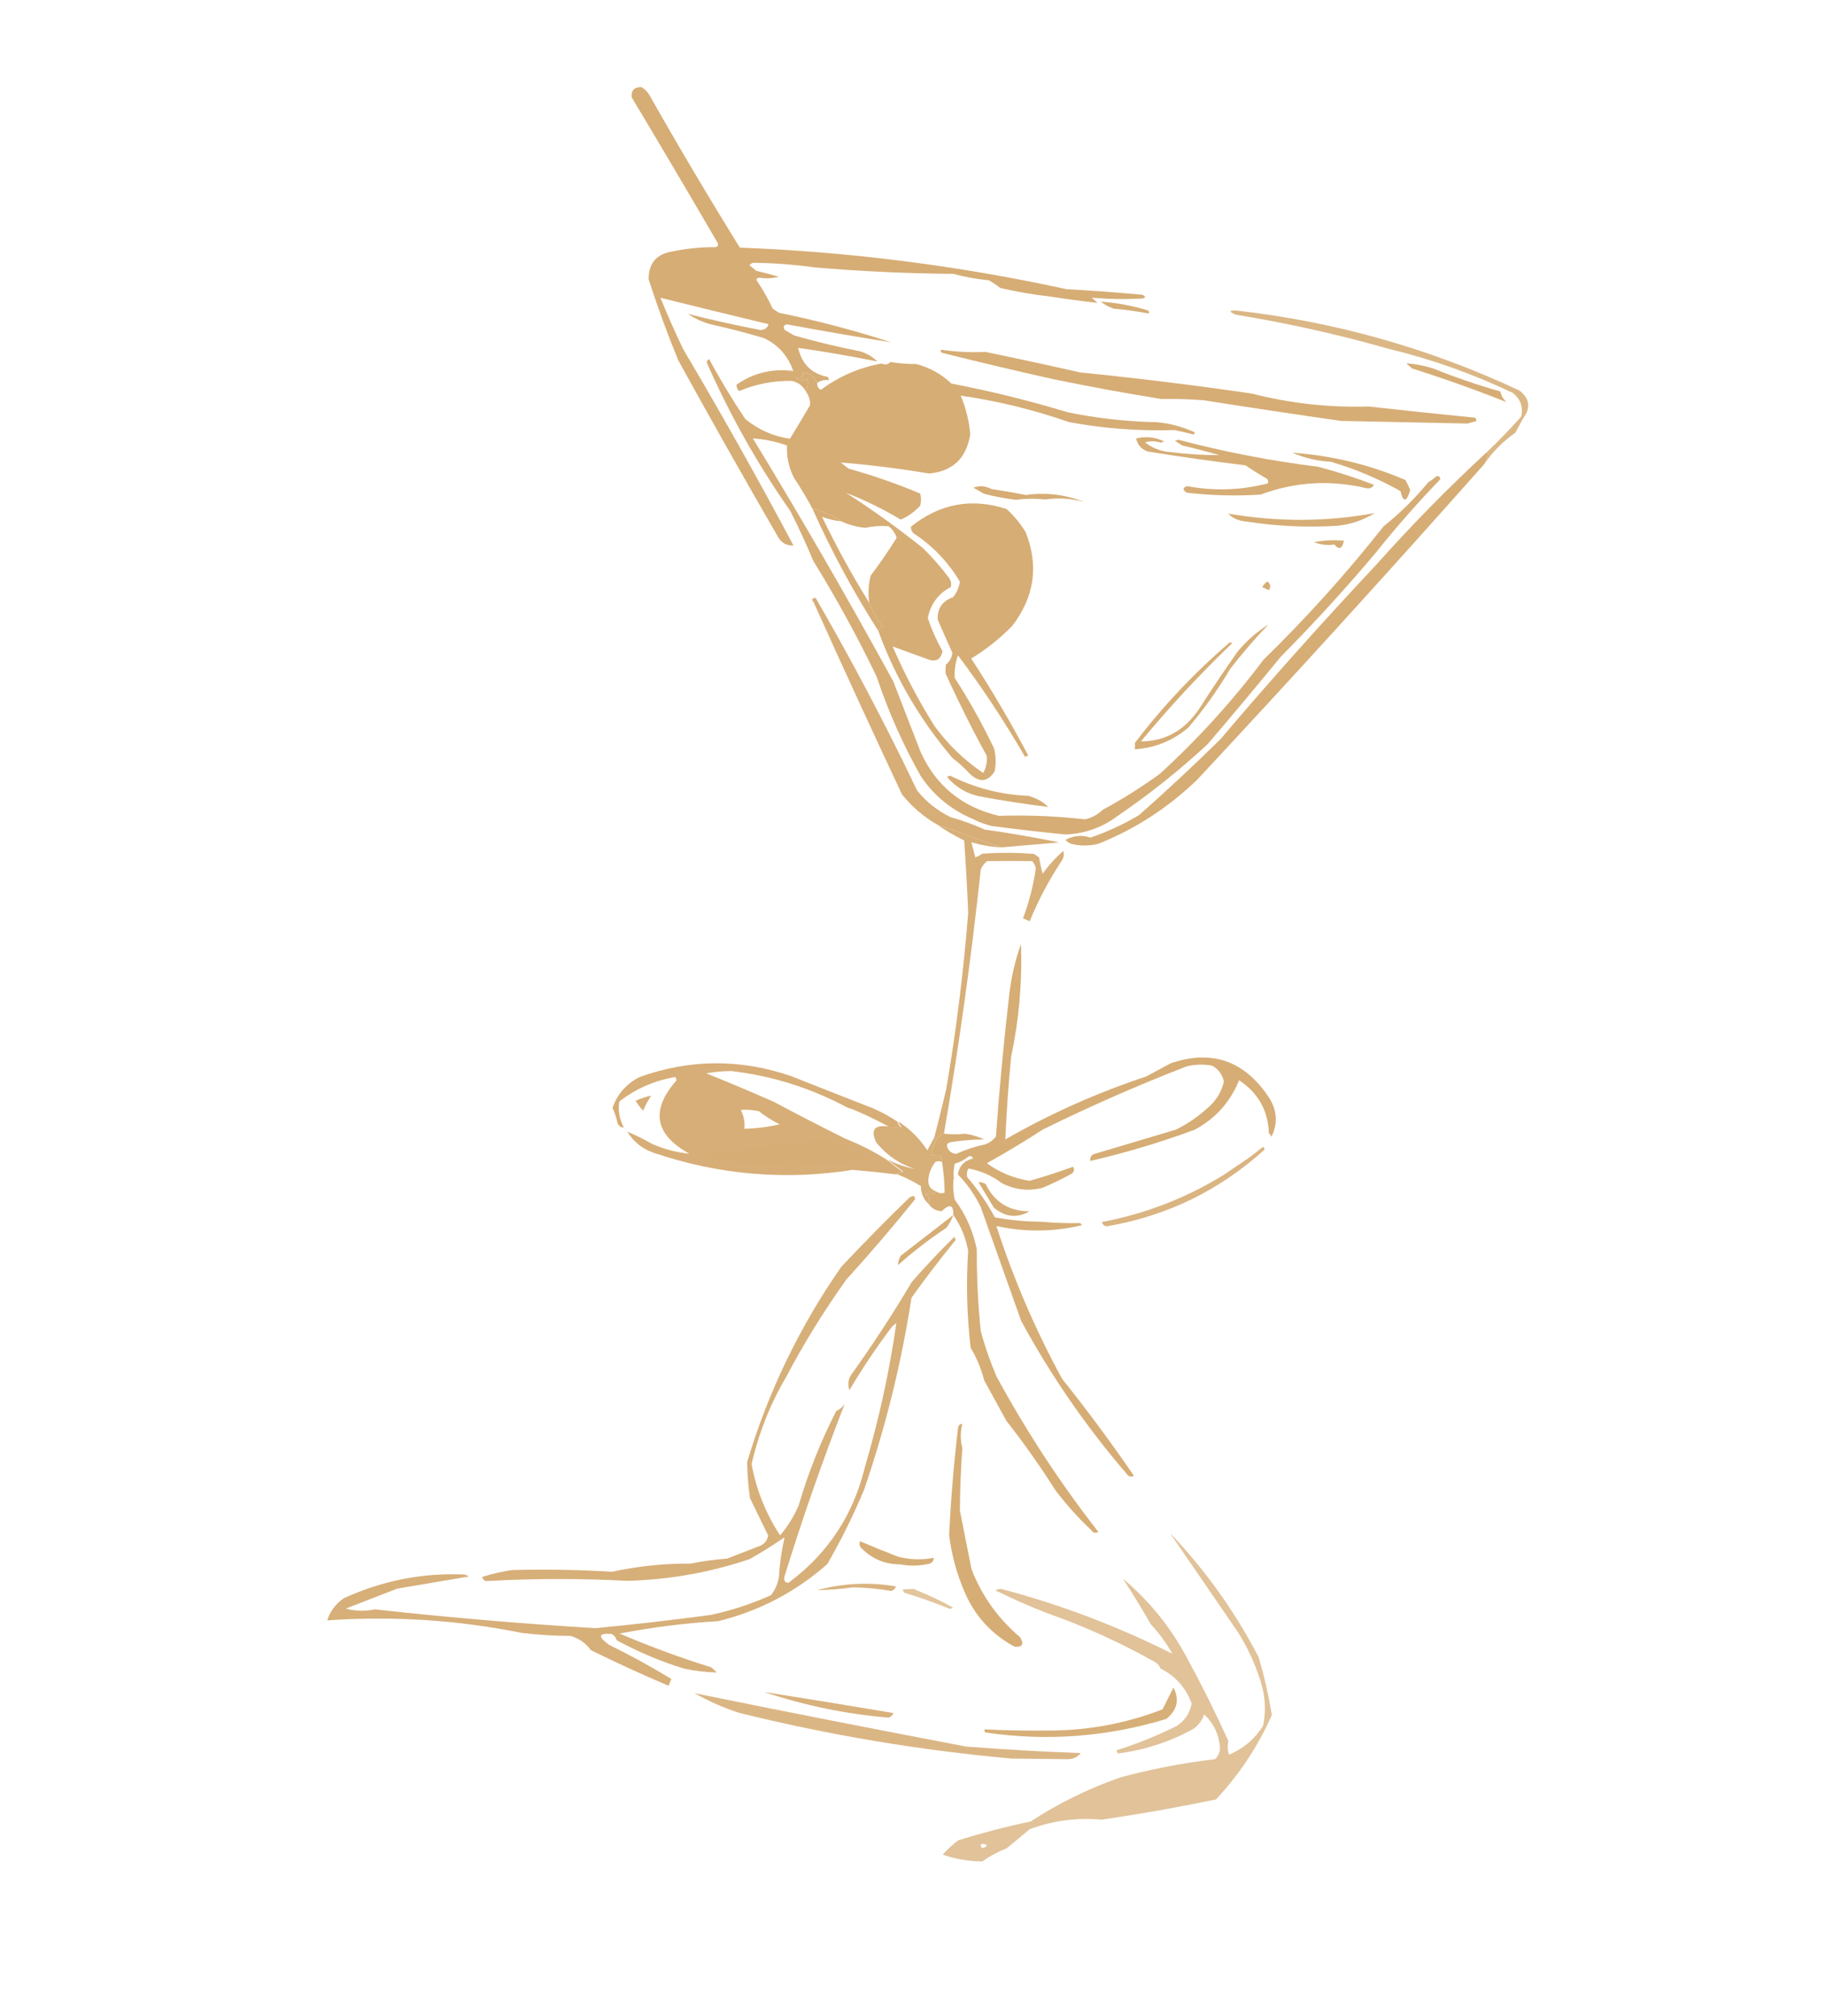 <?xml version="1.0" encoding="UTF-8"?> <svg xmlns="http://www.w3.org/2000/svg" width="144" height="159" viewBox="0 0 144 159" fill="none"><path opacity="0.993" fill-rule="evenodd" clip-rule="evenodd" d="M117.258 35.647C114.2 38.472 111.276 41.451 108.487 44.584C104.28 49.065 100.2 53.633 96.247 58.289C94.167 60.338 92.028 62.333 89.828 64.275C88.619 64.995 87.343 65.587 86.001 66.05C85.316 65.825 84.66 65.885 84.031 66.231C84.16 66.39 84.323 66.496 84.52 66.552C85.222 66.719 85.924 66.713 86.626 66.536C89.549 65.362 92.148 63.674 94.423 61.473C102.066 53.282 109.607 44.992 117.046 36.603C117.245 36.289 117.315 35.97 117.258 35.647Z" fill="#D6AD75"></path><path fill-rule="evenodd" clip-rule="evenodd" d="M112.642 38.022C111.585 39.305 110.408 40.466 109.112 41.503C106.193 45.207 103.037 48.714 99.643 52.021C97.192 55.279 94.47 58.276 91.476 61.015C90.025 62.071 88.522 63.017 86.969 63.855C86.588 64.224 86.127 64.475 85.586 64.61C83.318 64.356 81.049 64.264 78.779 64.336C75.874 63.65 73.814 61.971 72.602 59.302C71.882 57.445 71.162 55.587 70.442 53.73C66.896 47.251 63.206 40.864 59.37 34.569C60.303 34.635 61.201 34.821 62.063 35.128C62.021 36.02 62.205 36.872 62.616 37.681C63.14 38.471 63.623 39.279 64.066 40.105C64.814 40.288 65.575 40.624 66.35 41.113C66.946 41.385 67.571 41.556 68.224 41.625C68.83 41.495 69.444 41.451 70.067 41.493C70.377 41.733 70.593 42.038 70.713 42.408C70.083 43.421 69.4 44.414 68.664 45.388C68.483 46.1 68.446 46.818 68.552 47.543C68.793 48.227 69.152 48.84 69.63 49.383C69.446 49.443 69.323 49.563 69.261 49.745C70.608 53.438 72.561 56.784 75.12 59.782C75.608 60.148 76.058 60.556 76.469 61.008C77.236 61.739 77.892 61.679 78.438 60.827C78.559 60.21 78.544 59.609 78.394 59.023C77.479 57.103 76.444 55.247 75.287 53.453C75.257 52.841 75.344 52.249 75.546 51.678C77.46 54.227 79.223 56.894 80.834 59.679C80.918 59.646 81.002 59.614 81.087 59.581C79.707 56.961 78.208 54.41 76.59 51.929C77.741 51.237 78.817 50.383 79.82 49.365C81.581 47.071 81.936 44.603 80.882 41.961C80.456 41.266 79.954 40.66 79.376 40.141C76.625 39.244 74.111 39.709 71.832 41.537C71.83 41.734 71.895 41.903 72.028 42.043C73.551 43.042 74.774 44.317 75.696 45.866C75.632 46.327 75.451 46.737 75.153 47.096C74.304 47.403 73.902 47.996 73.949 48.874C74.335 49.744 74.721 50.614 75.106 51.484C75.062 51.859 74.891 52.168 74.592 52.412C74.561 52.655 74.558 52.899 74.585 53.143C75.583 55.342 76.661 57.498 77.82 59.609C77.863 60.085 77.77 60.534 77.541 60.956C76.049 59.953 74.771 58.725 73.708 57.27C72.444 55.263 71.339 53.166 70.395 50.98C71.3 51.309 72.204 51.638 73.109 51.967C73.785 52.24 74.191 52.034 74.326 51.35C73.859 50.521 73.473 49.651 73.168 48.739C73.388 47.628 73.993 46.811 74.985 46.287C75.037 46.045 74.998 45.818 74.866 45.605C74.234 44.756 73.536 43.958 72.773 43.212C70.829 41.658 68.81 40.207 66.715 38.859C68.219 39.443 69.657 40.148 71.031 40.974C71.627 40.718 72.139 40.35 72.569 39.867C72.654 39.551 72.653 39.235 72.566 38.921C70.733 38.148 68.852 37.493 66.924 36.957C66.716 36.795 66.507 36.633 66.299 36.471C68.618 36.66 70.939 36.949 73.264 37.34C75.129 37.17 76.212 36.143 76.512 34.259C76.43 33.214 76.18 32.194 75.763 31.199C78.671 31.617 81.514 32.312 84.291 33.282C87.022 33.793 89.798 34.003 92.621 33.913C93.133 34.02 93.641 34.139 94.143 34.269C94.169 34.211 94.195 34.152 94.22 34.093C93.262 33.653 92.26 33.386 91.215 33.292C88.853 33.248 86.519 32.988 84.211 32.512C81.188 31.598 78.127 30.842 75.029 30.246C74.246 29.502 73.318 28.987 72.245 28.703C71.561 28.71 70.885 28.656 70.216 28.543C70.024 28.753 69.797 28.793 69.534 28.662C67.769 28.982 66.168 29.675 64.733 30.742C64.515 30.617 64.42 30.435 64.448 30.197C64.243 29.725 63.872 29.456 63.334 29.39C63.362 29.73 63.167 29.854 62.75 29.762C63.029 30.05 63.332 30.078 63.657 29.848C63.772 30.193 63.73 30.525 63.533 30.843C63.777 31.159 63.895 31.526 63.887 31.944C63.361 32.841 62.831 33.727 62.295 34.6C60.979 34.405 59.807 33.889 58.781 33.05C57.752 31.523 56.802 29.949 55.93 28.328C55.761 28.394 55.709 28.511 55.775 28.68C57.577 32.762 59.755 36.627 62.311 40.276C62.97 41.567 63.579 42.885 64.136 44.23C65.961 47.184 67.627 50.228 69.134 53.363C70.048 56.098 71.206 58.709 72.608 61.194C73.643 62.744 75.031 63.881 76.771 64.605C77.231 64.842 77.712 65.019 78.216 65.137C80.148 65.392 82.08 65.614 84.01 65.804C85.527 65.75 86.894 65.268 88.111 64.359C90.621 62.653 92.995 60.761 95.234 58.684C97.183 56.402 99.108 54.102 101.007 51.783C103.641 49.124 106.146 46.38 108.522 43.552C110.113 41.559 111.798 39.644 113.577 37.804C113.568 37.586 113.464 37.505 113.265 37.562C113.061 37.745 112.853 37.898 112.642 38.022Z" fill="#D6AD75"></path><path fill-rule="evenodd" clip-rule="evenodd" d="M78.183 38.564C77.722 38.311 77.247 38.276 76.759 38.46C77.039 38.619 77.319 38.777 77.599 38.936C78.425 39.154 79.265 39.314 80.116 39.416C80.884 39.312 81.658 39.303 82.437 39.391C83.453 39.233 84.473 39.299 85.499 39.587C84.027 38.997 82.499 38.813 80.915 39.034C80.001 38.857 79.09 38.7 78.183 38.564Z" fill="#D6AD75"></path><path fill-rule="evenodd" clip-rule="evenodd" d="M99.948 45.856C99.772 45.966 99.636 46.116 99.54 46.306C99.715 46.384 99.891 46.461 100.067 46.539C100.235 46.26 100.195 46.033 99.948 45.856Z" fill="#D6AD75"></path><path fill-rule="evenodd" clip-rule="evenodd" d="M63.533 30.842C63.73 30.524 63.771 30.192 63.657 29.847C63.332 30.077 63.029 30.049 62.75 29.762C63.167 29.853 63.362 29.729 63.334 29.389C63.872 29.455 64.243 29.724 64.448 30.196C64.707 30.007 65.019 29.934 65.384 29.979C65.351 29.894 65.318 29.81 65.285 29.725C64.019 29.487 63.237 28.722 62.939 27.43C65.028 27.727 67.109 28.085 69.183 28.505C68.828 28.145 68.385 27.879 67.854 27.709C66.111 27.367 64.371 26.949 62.634 26.456C62.383 26.31 62.132 26.165 61.882 26.019C61.738 25.768 61.803 25.622 62.076 25.58C64.801 26.087 67.533 26.558 70.271 26.991C67.374 26.051 64.427 25.276 61.429 24.665C61.267 24.558 61.104 24.451 60.941 24.345C60.599 23.618 60.207 22.92 59.765 22.251C59.583 22.031 59.634 21.914 59.92 21.9C60.429 21.979 60.929 21.954 61.422 21.828C60.848 21.656 60.252 21.499 59.636 21.355C59.457 21.206 59.278 21.056 59.098 20.907C59.181 20.821 59.278 20.759 59.39 20.721C61.023 20.743 62.649 20.865 64.267 21.088C67.882 21.397 71.516 21.566 75.171 21.595C76.1 21.844 77.04 22.014 77.99 22.104C78.302 22.282 78.598 22.483 78.879 22.706C80.169 23.01 81.47 23.234 82.782 23.378C84.011 23.573 85.266 23.742 86.547 23.884C86.397 23.748 86.247 23.612 86.097 23.476C87.408 23.59 88.728 23.613 90.057 23.543C90.37 23.494 90.379 23.394 90.085 23.241C88.094 23.064 86.094 22.916 84.087 22.799C75.597 20.951 67.016 19.86 58.344 19.525C55.878 15.548 53.491 11.52 51.182 7.443C51.027 7.21 50.831 7.019 50.596 6.869C50.022 6.853 49.763 7.124 49.818 7.681C52.106 11.498 54.369 15.331 56.607 19.179C56.663 19.378 56.582 19.482 56.364 19.491C55.248 19.487 54.15 19.598 53.069 19.822C51.782 20.012 51.144 20.745 51.154 22.021C51.843 24.173 52.619 26.3 53.483 28.402C56.065 33.092 58.698 37.752 61.381 42.384C61.659 42.833 62.056 43.043 62.572 43.014C59.791 37.782 56.89 32.619 53.87 27.524C53.232 26.19 52.637 24.843 52.084 23.482C54.928 24.19 57.771 24.884 60.613 25.564C60.511 25.861 60.304 26.014 59.99 26.024C58.062 25.661 56.15 25.237 54.253 24.753C54.845 25.155 55.49 25.439 56.186 25.606C57.549 25.912 58.899 26.262 60.236 26.658C61.368 27.192 62.141 28.057 62.554 29.255C60.914 29.045 59.427 29.403 58.091 30.33C58.072 30.532 58.137 30.701 58.287 30.837C59.599 30.285 60.976 30.018 62.419 30.035C62.917 30.127 63.289 30.396 63.533 30.842Z" fill="#D6AD75"></path><path fill-rule="evenodd" clip-rule="evenodd" d="M105.985 42.642C105.205 42.565 104.418 42.603 103.626 42.755C104.133 42.956 104.666 43.016 105.226 42.936C105.586 43.387 105.84 43.289 105.985 42.642Z" fill="#D6AD75"></path><path fill-rule="evenodd" clip-rule="evenodd" d="M96.851 40.502C97.214 40.871 97.683 41.078 98.257 41.122C100.634 41.497 103.033 41.611 105.455 41.463C106.519 41.354 107.506 41.02 108.417 40.46C104.62 41.157 100.765 41.17 96.851 40.502Z" fill="#D6AD75"></path><path fill-rule="evenodd" clip-rule="evenodd" d="M108.351 38.227C106.907 37.673 105.436 37.199 103.94 36.806C100.22 36.346 96.545 35.634 92.915 34.672C92.83 34.704 92.746 34.737 92.662 34.77C92.854 34.89 93.046 35.009 93.238 35.129C94.233 35.362 95.206 35.616 96.156 35.891C94.862 35.892 93.568 35.811 92.274 35.649C91.529 35.59 90.871 35.335 90.302 34.884C90.715 34.765 91.132 34.774 91.55 34.909C91.635 34.877 91.719 34.844 91.803 34.811C91.113 34.465 90.378 34.386 89.599 34.574C89.703 35.08 90.006 35.424 90.509 35.605C93.074 36.019 95.643 36.383 98.215 36.695C98.779 37.075 99.355 37.434 99.944 37.773C99.993 37.881 100.012 37.995 100.004 38.114C97.903 38.661 95.77 38.735 93.607 38.336C93.257 38.463 93.251 38.636 93.589 38.853C95.517 39.076 97.455 39.126 99.402 39.003C102.151 37.986 104.953 37.822 107.806 38.512C108.059 38.536 108.241 38.441 108.351 38.227Z" fill="#D6AD75"></path><path fill-rule="evenodd" clip-rule="evenodd" d="M90.586 24.722C90.638 24.604 90.605 24.52 90.488 24.468C89.287 24.101 88.057 23.874 86.8 23.786C87.109 24.026 87.447 24.21 87.816 24.339C88.726 24.417 89.649 24.545 90.586 24.722Z" fill="#D6AD75"></path><path opacity="0.875" fill-rule="evenodd" clip-rule="evenodd" d="M97.471 24.82C101.525 25.48 105.539 26.376 109.512 27.507C112.904 28.327 116.17 29.488 119.312 30.991C119.919 31.491 120.136 32.112 119.961 32.851C119.1 33.824 118.199 34.756 117.257 35.648C117.314 35.971 117.244 36.289 117.045 36.604C117.701 35.637 118.521 34.809 119.506 34.12C119.703 33.752 119.9 33.385 120.098 33.017C120.738 32.17 120.645 31.43 119.818 30.794C112.696 27.454 105.227 25.349 97.412 24.478C96.9 24.481 96.92 24.595 97.471 24.82Z" fill="#D6AD75"></path><path fill-rule="evenodd" clip-rule="evenodd" d="M110.827 37.85C107.966 36.627 104.993 35.91 101.909 35.7C102.885 36.12 103.899 36.358 104.953 36.414C106.874 36.977 108.702 37.749 110.44 38.729C110.665 39.643 110.922 39.616 111.21 38.649C111.097 38.361 110.969 38.094 110.827 37.85Z" fill="#D6AD75"></path><path fill-rule="evenodd" clip-rule="evenodd" d="M98.717 31.037C94.233 30.381 89.72 29.825 85.178 29.368C82.676 28.801 80.185 28.262 77.704 27.75C76.535 27.806 75.372 27.748 74.212 27.575C74.16 27.692 74.193 27.776 74.31 27.828C77.212 28.554 80.126 29.245 83.053 29.9C85.893 30.485 88.742 31.007 91.6 31.466C92.687 31.444 93.792 31.477 94.916 31.564C98.532 32.132 102.142 32.674 105.744 33.193C109.073 33.261 112.402 33.33 115.73 33.399C115.971 33.33 116.211 33.261 116.451 33.192C116.419 33.108 116.386 33.023 116.353 32.939C113.542 32.665 110.732 32.37 107.925 32.055C104.807 32.149 101.737 31.809 98.717 31.037Z" fill="#D6AD75"></path><path fill-rule="evenodd" clip-rule="evenodd" d="M118.317 30.868C116.522 30.361 114.759 29.759 113.027 29.059C112.332 28.837 111.623 28.7 110.9 28.645C111.05 28.781 111.2 28.917 111.349 29.053C113.886 29.856 116.366 30.739 118.787 31.705C118.542 31.46 118.385 31.181 118.317 30.868Z" fill="#D6AD75"></path><path fill-rule="evenodd" clip-rule="evenodd" d="M64.066 40.104C65.556 43.445 67.288 46.658 69.261 49.744C69.323 49.562 69.446 49.442 69.63 49.382C69.153 48.84 68.794 48.226 68.553 47.542C67.195 45.359 65.953 43.097 64.829 40.756C65.346 40.946 65.854 41.064 66.351 41.112C65.576 40.623 64.814 40.287 64.066 40.104Z" fill="#D6AD75"></path><path fill-rule="evenodd" clip-rule="evenodd" d="M97.171 50.721C97.113 50.695 97.054 50.669 96.996 50.643C94.224 53.018 91.728 55.661 89.509 58.572C89.503 58.744 89.497 58.917 89.491 59.089C91.084 58.981 92.489 58.412 93.708 57.38C94.941 55.934 96.042 54.39 97.011 52.749C97.97 51.513 98.975 50.347 100.024 49.25C99.121 49.822 98.324 50.52 97.631 51.343C96.58 52.829 95.564 54.34 94.582 55.876C93.424 57.6 91.888 58.463 89.977 58.463C92.23 55.741 94.628 53.16 97.171 50.721Z" fill="#D6AD75"></path><path opacity="0.978" fill-rule="evenodd" clip-rule="evenodd" d="M73.867 65.003C75.582 65.61 77.274 66.216 78.942 66.822C80.458 66.692 81.986 66.561 83.524 66.43C81.593 66.033 79.642 65.697 77.671 65.422C76.806 65.034 75.901 64.705 74.957 64.434C73.916 63.928 73.037 63.225 72.318 62.326C69.852 57.154 67.186 52.094 64.32 47.145C64.034 47.159 63.982 47.276 64.165 47.497C66.446 52.566 68.767 57.614 71.13 62.641C71.898 63.598 72.81 64.386 73.867 65.003Z" fill="#D6AD75"></path><path fill-rule="evenodd" clip-rule="evenodd" d="M81.331 62.837C81.273 62.811 81.214 62.785 81.155 62.759C78.991 62.684 76.916 62.153 74.93 61.167C74.845 61.2 74.761 61.233 74.676 61.265C75.335 62.041 76.162 62.546 77.157 62.78C79.007 63.13 80.841 63.414 82.66 63.633C82.305 63.272 81.862 63.007 81.331 62.837Z" fill="#D6AD75"></path><path opacity="0.914" fill-rule="evenodd" clip-rule="evenodd" d="M98.026 91.615C97.527 91.954 97.027 92.294 96.528 92.633C93.554 94.466 90.346 95.71 86.903 96.365C86.972 96.623 87.134 96.729 87.392 96.686C92.072 95.866 96.175 93.862 99.701 90.674C99.733 90.437 99.645 90.398 99.438 90.558C98.971 90.951 98.501 91.303 98.026 91.615Z" fill="#D6AD75"></path><path fill-rule="evenodd" clip-rule="evenodd" d="M74.441 89.399C74.124 89.51 73.878 89.751 73.702 90.123C73.602 90.428 73.502 90.734 73.403 91.04C73.612 91.098 73.843 91.13 74.095 91.136C74.247 91.277 74.313 91.446 74.291 91.642C74.416 92.42 74.483 93.219 74.493 94.04C74.279 94.132 74.078 94.113 73.888 93.984C73.64 94.198 73.341 94.242 72.992 94.113C73.297 94.336 73.383 94.619 73.248 94.96C73.475 95.296 73.813 95.481 74.263 95.514C74.896 94.901 75.201 95.001 75.181 95.813C75.775 96.656 76.164 97.598 76.349 98.638C76.185 101.193 76.251 103.741 76.545 106.283C77.026 107.082 77.382 107.939 77.615 108.854C78.192 109.912 78.774 110.973 79.36 112.038C80.749 113.805 82.041 115.635 83.236 117.527C84.091 118.649 85.03 119.693 86.053 120.659C86.195 120.879 86.383 120.927 86.619 120.804C83.598 116.933 80.921 112.848 78.59 108.549C78.086 107.375 77.67 106.177 77.341 104.954C77.124 102.817 77.02 100.672 77.031 98.519C76.741 97.082 76.162 95.777 75.294 94.604C75.17 94.035 75.143 93.463 75.212 92.888C75.184 92.532 75.209 92.158 75.287 91.766C75.689 91.659 76.052 91.469 76.377 91.198C76.546 91.132 76.663 91.184 76.729 91.353C76.028 91.537 75.633 91.957 75.542 92.614C76.281 93.371 76.881 94.231 77.344 95.193C78.411 98.194 79.472 101.182 80.528 104.156C82.862 108.458 85.636 112.482 88.85 116.225C89.012 116.451 89.201 116.5 89.416 116.369C87.63 113.763 85.744 111.217 83.758 108.73C81.662 104.892 79.935 100.876 78.576 96.682C80.838 97.174 83.087 97.152 85.324 96.614C85.279 96.559 85.233 96.504 85.187 96.449C84.147 96.471 83.113 96.435 82.086 96.34C80.889 96.338 79.679 96.224 78.458 95.999C77.849 94.873 77.125 93.818 76.284 92.836C76.215 92.594 76.247 92.363 76.38 92.144C77.376 92.333 78.255 92.721 79.016 93.306C80.045 93.83 81.111 93.951 82.215 93.668C82.988 93.344 83.744 92.978 84.484 92.57C84.704 92.428 84.752 92.24 84.629 92.004C83.498 92.418 82.355 92.789 81.2 93.115C79.965 92.928 78.838 92.466 77.822 91.73C79.328 90.892 80.804 90.004 82.251 89.065C85.944 87.245 89.72 85.586 93.579 84.09C94.247 83.929 94.92 83.911 95.597 84.036C96.088 84.314 96.395 84.73 96.517 85.282C96.355 86 96.012 86.618 95.489 87.137C94.668 87.929 93.753 88.575 92.744 89.076C90.568 89.725 88.392 90.375 86.216 91.024C86.021 91.148 85.944 91.324 85.983 91.552C88.783 90.902 91.524 90.082 94.207 89.091C95.847 88.215 97.017 86.912 97.716 85.181C99.222 86.187 100.005 87.582 100.068 89.368C100.168 89.435 100.23 89.532 100.254 89.66C100.791 88.611 100.726 87.567 100.06 86.53C98.135 83.637 95.555 82.744 92.32 83.85C91.677 84.196 91.035 84.543 90.392 84.889C86.493 86.181 82.788 87.836 79.279 89.854C79.374 87.671 79.527 85.5 79.739 83.338C80.362 80.391 80.621 77.426 80.514 74.443C80.056 75.73 79.747 77.064 79.589 78.444C79.158 82.166 78.807 85.896 78.538 89.632C78.324 89.899 78.061 90.098 77.749 90.228C76.95 90.393 76.174 90.645 75.421 90.986C75.129 90.982 74.908 90.849 74.757 90.588C74.6 90.309 74.677 90.133 74.989 90.061C75.852 89.933 76.723 89.862 77.602 89.849C77.141 89.63 76.646 89.481 76.119 89.404C75.554 89.46 74.995 89.458 74.441 89.399Z" fill="#D6AD75"></path><path opacity="0.975" fill-rule="evenodd" clip-rule="evenodd" d="M78.942 66.822C77.274 66.216 75.582 65.609 73.867 65.003C74.531 65.469 75.254 65.893 76.035 66.274C76.169 68.165 76.275 70.066 76.353 71.978C75.985 76.646 75.406 81.289 74.616 85.908C74.316 87.176 74.004 88.439 73.681 89.694C73.496 90.032 73.312 90.371 73.128 90.71C72.534 89.801 71.781 89.049 70.869 88.453C70.886 88.613 70.965 88.752 71.104 88.872C70.89 88.882 70.675 88.893 70.461 88.903C69.368 88.146 68.197 87.629 66.946 87.353C68.015 87.789 69.056 88.284 70.07 88.836C68.957 88.675 68.633 89.092 69.099 90.087C69.934 91.113 70.956 91.809 72.166 92.175C71.396 92.043 70.668 91.792 69.98 91.42C70.373 91.733 70.79 92.057 71.231 92.392C71.047 92.454 70.879 92.52 70.724 92.588C71.384 92.845 72.016 93.158 72.619 93.529C72.624 94.107 72.833 94.585 73.247 94.961C73.382 94.619 73.297 94.337 72.991 94.113C73.341 94.242 73.64 94.199 73.888 93.984C73.344 93.798 73.125 93.422 73.231 92.855C73.295 92.393 73.476 91.983 73.774 91.624C73.95 91.544 74.122 91.55 74.291 91.642C74.312 91.447 74.246 91.278 74.094 91.136C73.842 91.13 73.611 91.098 73.402 91.04C73.502 90.734 73.602 90.429 73.701 90.123C73.877 89.751 74.124 89.51 74.441 89.399C75.631 82.47 76.6 75.514 77.348 68.533C77.469 68.285 77.631 68.077 77.834 67.907C79.023 67.887 80.213 67.887 81.403 67.907C81.537 68.067 81.632 68.249 81.687 68.453C81.498 69.811 81.16 71.131 80.674 72.415C80.85 72.492 81.025 72.57 81.201 72.647C81.89 70.975 82.731 69.387 83.723 67.882C83.884 67.642 83.929 67.382 83.858 67.101C83.246 67.632 82.702 68.232 82.225 68.9C82.108 68.487 82.016 68.062 81.948 67.623C81.814 67.529 81.681 67.435 81.547 67.341C80.196 67.23 78.834 67.224 77.462 67.323C77.294 67.444 77.112 67.538 76.916 67.608C76.811 67.211 76.706 66.815 76.601 66.419C77.391 66.649 78.171 66.783 78.942 66.822Z" fill="#D6AD75"></path><path fill-rule="evenodd" clip-rule="evenodd" d="M77.727 93.368C77.554 93.261 77.365 93.212 77.161 93.224C77.566 93.892 77.971 94.561 78.376 95.229C79.286 95.986 80.222 96.084 81.185 95.524C79.578 95.514 78.425 94.796 77.727 93.368Z" fill="#D6AD75"></path><path opacity="0.978" fill-rule="evenodd" clip-rule="evenodd" d="M70.659 92.606C70.814 92.537 70.982 92.472 71.166 92.409C70.725 92.074 70.308 91.751 69.915 91.438C68.883 90.79 67.796 90.24 66.653 89.789C64.733 88.832 62.851 87.862 61.009 86.879C59.246 86.102 57.476 85.356 55.698 84.641C56.346 84.524 57.002 84.463 57.668 84.46C60.904 84.836 63.975 85.806 66.881 87.37C68.132 87.646 69.303 88.163 70.396 88.921C70.61 88.91 70.825 88.9 71.039 88.889C70.9 88.77 70.822 88.63 70.804 88.471C70.214 88.071 69.566 87.715 68.861 87.403C66.682 86.553 64.505 85.698 62.33 84.837C58.336 83.484 54.367 83.518 50.423 84.938C49.391 85.469 48.685 86.276 48.304 87.362C48.483 87.76 48.617 88.169 48.708 88.59C48.811 88.809 48.974 88.916 49.196 88.91C48.85 88.269 48.731 87.586 48.839 86.864C50.147 85.847 51.621 85.202 53.261 84.93C53.294 85.015 53.327 85.099 53.359 85.184C51.28 87.532 51.617 89.465 54.37 90.983C53.374 90.88 52.402 90.626 51.452 90.221C50.808 89.847 50.147 89.52 49.47 89.241C49.98 90.074 50.71 90.641 51.659 90.942C56.739 92.65 61.935 93.087 67.245 92.254C68.396 92.352 69.534 92.469 70.659 92.606ZM59.841 87.623C60.329 88.011 60.877 88.357 61.482 88.662C60.565 88.873 59.639 88.989 58.704 89.011C58.751 88.485 58.655 87.988 58.417 87.52C58.894 87.49 59.369 87.525 59.841 87.623ZM64.472 90.926C64.294 91.148 64.666 90.936 64.363 90.852C64.606 91.046 64.24 90.77 64.472 90.926ZM64.472 90.926C64.959 90.788 63.958 90.836 64.472 90.926ZM51.354 86.398C51.084 86.81 50.874 87.207 50.723 87.59C50.491 87.351 50.292 87.089 50.126 86.802C50.529 86.621 50.938 86.486 51.354 86.398Z" fill="#D6AD75"></path><path opacity="0.957" fill-rule="evenodd" clip-rule="evenodd" d="M54.964 85.006C57.424 86.091 59.885 87.177 62.345 88.262C60.038 87.07 57.675 85.922 55.256 84.82C55.504 84.502 55.387 84.451 54.905 84.665C54.973 84.775 54.992 84.889 54.964 85.006Z" fill="#D6AD75"></path><path fill-rule="evenodd" clip-rule="evenodd" d="M68.419 91.15C67.376 90.655 66.308 90.219 65.217 89.843C62.423 90.054 59.661 90.445 56.931 91.016C56.367 90.912 55.808 90.91 55.254 91.011C55.404 91.147 55.554 91.283 55.704 91.419C58.202 91.766 60.718 91.931 63.253 91.915C65.104 91.712 66.963 91.622 68.83 91.647C68.63 91.51 68.493 91.344 68.419 91.15ZM64.537 90.907C64.84 90.992 64.359 91.129 64.537 90.907C64.552 90.921 64.552 90.921 64.537 90.907Z" fill="#D6AD75"></path><path fill-rule="evenodd" clip-rule="evenodd" d="M75.179 95.813C73.804 96.877 72.423 97.947 71.034 99.023C70.9 99.252 70.826 99.499 70.812 99.764C72.014 98.694 73.285 97.716 74.626 96.828C74.866 96.52 75.051 96.181 75.179 95.813Z" fill="#D6AD75"></path><path opacity="0.731" fill-rule="evenodd" clip-rule="evenodd" d="M90.753 128.087C91.409 128.79 91.977 129.566 92.456 130.413C88.146 128.243 83.649 126.538 78.966 125.301C78.799 125.293 78.644 125.329 78.498 125.41C79.808 126.064 81.156 126.658 82.54 127.193C85.483 128.225 88.34 129.521 91.112 131.08C91.312 131.216 91.449 131.382 91.523 131.576C92.703 132.17 93.521 133.092 93.978 134.339C93.832 135.104 93.431 135.697 92.774 136.117C91.239 136.882 89.665 137.516 88.05 138.022C88.083 138.105 88.115 138.191 88.148 138.275C90.285 138.004 92.289 137.349 94.159 136.308C94.54 136.018 94.808 135.647 94.966 135.194C95.721 135.907 96.136 136.79 96.211 137.843C96.199 138.188 96.07 138.48 95.824 138.722C93.302 139.02 90.817 139.498 88.368 140.156C85.851 141.036 83.484 142.197 81.269 143.638C79.351 144.041 77.453 144.535 75.578 145.116C75.115 145.46 74.703 145.838 74.342 146.25C75.353 146.604 76.394 146.782 77.464 146.788C78.075 146.358 78.718 146.012 79.392 145.749C79.995 145.251 80.602 144.748 81.212 144.242C83.039 143.566 84.933 143.317 86.895 143.495C89.91 143.049 92.908 142.518 95.891 141.901C97.74 139.926 99.21 137.705 100.3 135.238C100.044 133.702 99.698 132.185 99.263 130.687C97.38 127.07 95.044 123.8 92.254 120.877C94.043 123.485 95.831 126.094 97.62 128.702C98.373 129.893 98.965 131.169 99.395 132.53C99.781 133.704 99.853 134.89 99.61 136.088C98.96 137.129 98.065 137.888 96.925 138.368C96.804 138.019 96.787 137.661 96.873 137.295C95.858 135.055 94.763 132.857 93.588 130.703C92.299 128.295 90.623 126.225 88.559 124.495C89.332 125.682 90.063 126.88 90.753 128.087ZM77.831 145.48C77.377 145.328 77.237 145.407 77.413 145.715C77.62 145.736 77.759 145.658 77.831 145.48Z" fill="#D6AD75"></path><path opacity="0.998" fill-rule="evenodd" clip-rule="evenodd" d="M75.888 112.291C75.714 112.286 75.604 112.378 75.557 112.565C75.22 115.39 74.984 118.225 74.849 121.07C75.053 122.657 75.47 124.17 76.1 125.611C76.906 127.459 78.207 128.873 80.003 129.852C80.635 129.902 80.781 129.652 80.439 129.1C78.706 127.632 77.43 125.845 76.612 123.737C76.309 122.203 76.005 120.671 75.702 119.137C75.706 117.478 75.769 115.827 75.893 114.183C75.728 113.558 75.726 112.928 75.888 112.291Z" fill="#D6AD75"></path><path opacity="0.961" fill-rule="evenodd" clip-rule="evenodd" d="M29.55 126.91C28.78 127.072 28.019 127.051 27.268 126.848C28.619 126.325 29.97 125.8 31.32 125.277C33.224 124.958 35.115 124.637 36.993 124.315C36.876 124.264 36.759 124.212 36.642 124.16C33.315 124.017 30.135 124.643 27.1 126.039C26.451 126.494 26.02 127.074 25.808 127.779C30.951 127.417 36.055 127.743 41.12 128.761C42.418 128.923 43.711 129.005 45.002 129.003C45.662 129.198 46.195 129.574 46.605 130.13C48.615 131.122 50.652 132.057 52.717 132.932C52.794 132.756 52.872 132.58 52.949 132.404C51.359 131.432 49.725 130.537 48.047 129.717C47.121 129.056 47.179 128.767 48.22 128.848C48.432 128.955 48.569 129.12 48.631 129.344C50.327 130.267 52.096 131.014 53.942 131.582C54.797 131.765 55.662 131.867 56.536 131.887C56.386 131.752 56.237 131.615 56.087 131.479C53.626 130.715 51.218 129.827 48.863 128.817C51.427 128.321 54.02 127.996 56.642 127.84C59.872 127.044 62.739 125.544 65.24 123.341C66.331 121.45 67.297 119.497 68.14 117.482C69.838 112.54 71.086 107.492 71.882 102.337C72.994 100.784 74.154 99.266 75.361 97.784C75.328 97.699 75.295 97.615 75.262 97.53C74.093 98.683 72.975 99.869 71.908 101.089C70.398 103.631 68.783 106.103 67.062 108.504C66.878 108.873 66.853 109.247 66.987 109.625C68.013 107.887 69.136 106.213 70.357 104.604C70.468 104.513 70.578 104.421 70.688 104.33C70.14 108.151 69.319 111.917 68.223 115.629C67.313 119.443 65.297 122.507 62.173 124.822C61.919 124.806 61.811 124.654 61.85 124.364C63.272 119.76 64.859 115.211 66.61 110.719C66.439 110.967 66.219 111.15 65.948 111.267C64.73 113.644 63.745 116.114 62.995 118.676C62.625 119.558 62.132 120.357 61.519 121.069C60.4 119.374 59.651 117.503 59.27 115.458C59.829 113.028 60.723 110.763 61.953 108.664C63.371 105.969 64.967 103.384 66.739 100.908C68.604 98.854 70.409 96.746 72.153 94.584C72.169 94.263 72.009 94.228 71.675 94.478C69.861 96.241 68.085 98.047 66.346 99.895C63.044 104.637 60.568 109.774 58.919 115.303C58.936 116.247 59.01 117.189 59.141 118.131C59.618 119.112 60.096 120.091 60.573 121.072C60.526 121.427 60.338 121.694 60.01 121.873C59.123 122.217 58.237 122.56 57.35 122.904C56.372 122.98 55.404 123.112 54.446 123.302C52.356 123.287 50.302 123.502 48.284 123.943C45.633 123.786 42.994 123.74 40.366 123.809C39.566 123.932 38.786 124.113 38.027 124.352C38.095 124.608 38.258 124.716 38.515 124.672C42.167 124.467 45.808 124.463 49.437 124.662C52.757 124.575 55.983 124.004 59.115 122.948C60.072 122.41 60.99 121.835 61.87 121.224C61.638 122.27 61.488 123.323 61.421 124.385C61.331 124.906 61.125 125.373 60.8 125.791C59.26 126.486 57.665 127.007 56.017 127.354C53.004 127.757 49.982 128.104 46.951 128.393C41.128 128.04 35.328 127.545 29.55 126.91Z" fill="#D6AD75"></path><path opacity="0.88" fill-rule="evenodd" clip-rule="evenodd" d="M85.225 138.243C82.226 138.134 79.222 137.963 76.213 137.732C69.043 136.374 61.895 134.969 54.768 133.519C55.888 134.154 57.059 134.671 58.283 135.07C65.346 136.821 72.513 138.024 79.785 138.677C81.248 138.693 82.71 138.708 84.173 138.724C84.616 138.735 84.967 138.575 85.225 138.243Z" fill="#D6AD75"></path><path opacity="0.944" fill-rule="evenodd" clip-rule="evenodd" d="M70.451 135.086C67.052 134.51 63.657 133.957 60.266 133.427C63.457 134.495 66.729 135.168 70.082 135.448C70.266 135.388 70.389 135.268 70.451 135.086Z" fill="#D6AD75"></path><path opacity="0.97" fill-rule="evenodd" clip-rule="evenodd" d="M77.651 136.372C77.599 136.49 77.632 136.574 77.749 136.626C82.58 137.325 87.322 136.967 91.973 135.553C92.84 134.852 93.029 134.026 92.542 133.074C92.265 133.628 91.977 134.2 91.679 134.793C88.847 135.891 85.907 136.448 82.858 136.465C81.093 136.49 79.357 136.459 77.651 136.372Z" fill="#D6AD75"></path><path opacity="0.929" fill-rule="evenodd" clip-rule="evenodd" d="M70.657 125.099C68.561 124.74 66.487 124.842 64.436 125.398C65.35 125.381 66.292 125.308 67.264 125.176C68.27 125.19 69.278 125.284 70.287 125.46C70.472 125.401 70.595 125.281 70.657 125.099Z" fill="#D6AD75"></path><path opacity="0.714" fill-rule="evenodd" clip-rule="evenodd" d="M72.394 125.448C72.277 125.396 72.16 125.344 72.043 125.292C71.778 125.314 71.492 125.328 71.185 125.334C71.218 125.418 71.25 125.503 71.283 125.587C72.508 125.96 73.718 126.388 74.914 126.874C74.998 126.842 75.083 126.808 75.168 126.776C74.271 126.275 73.347 125.832 72.394 125.448Z" fill="#D6AD75"></path><path fill-rule="evenodd" clip-rule="evenodd" d="M67.821 121.537C67.737 121.763 67.79 121.96 67.978 122.132C68.824 122.956 69.833 123.366 71.005 123.362C71.711 123.499 72.413 123.494 73.111 123.346C73.441 123.315 73.619 123.15 73.646 122.847C72.713 123.024 71.779 122.998 70.847 122.767C69.81 122.366 68.8 121.957 67.821 121.537Z" fill="#D6AD75"></path></svg> 